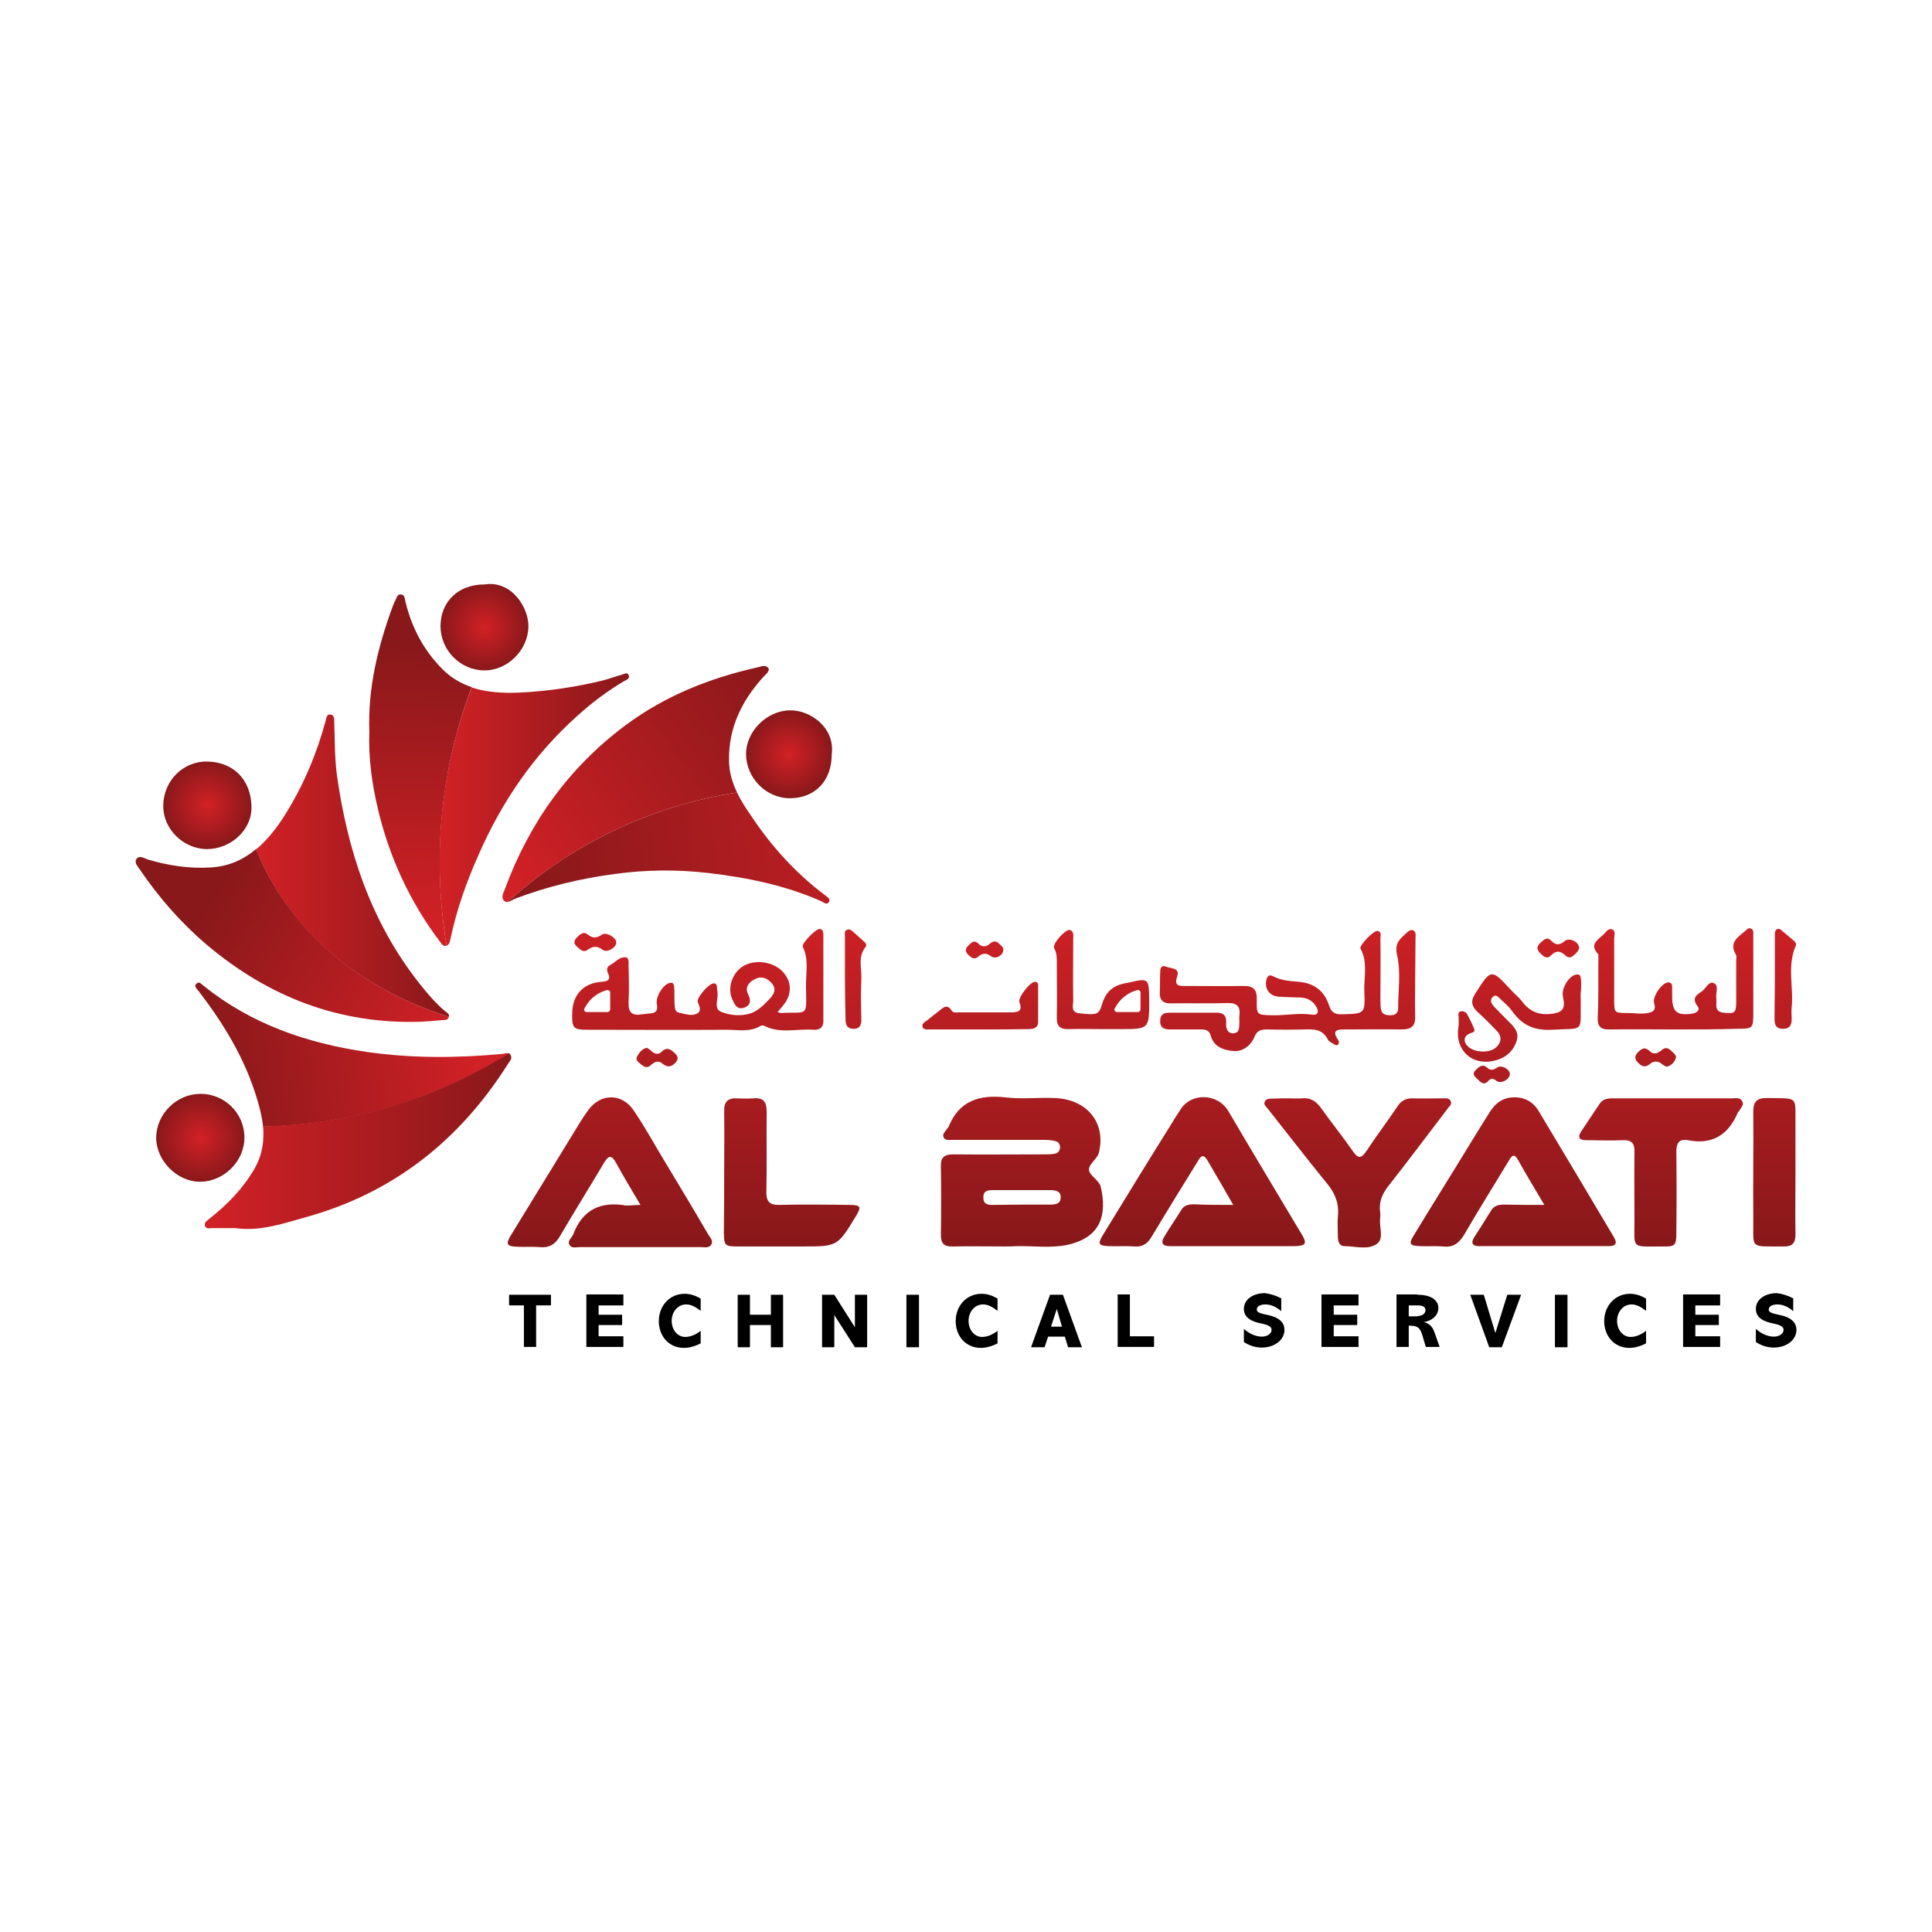 <?xml version="1.0" encoding="utf-8"?>
<!-- Generator: Adobe Illustrator 25.4.1, SVG Export Plug-In . SVG Version: 6.00 Build 0)  -->
<svg version="1.1" id="Layer_1" xmlns="http://www.w3.org/2000/svg" xmlns:xlink="http://www.w3.org/1999/xlink" x="0px" y="0px"
	 viewBox="0 0 600 600" style="enable-background:new 0 0 600 600;" xml:space="preserve">
<style type="text/css">
	.st0{fill:url(#SVGID_1_);}
	.st1{fill:url(#SVGID_00000017482635186411250820000007597433190308493449_);}
	.st2{fill:url(#SVGID_00000044165619766888611720000012055328177419108775_);}
	.st3{fill:url(#SVGID_00000115484713802789857950000001770159963942031266_);}
	.st4{fill:url(#SVGID_00000101096336517248615090000008597660743006244530_);}
	.st5{fill:url(#SVGID_00000130628594922973920900000015223679129653189769_);}
	.st6{fill:url(#SVGID_00000052793799626270591050000007625582711941664405_);}
	.st7{fill:url(#SVGID_00000003817209796261370900000005918419314125481608_);}
	.st8{fill:url(#SVGID_00000012468402570878283480000001924907638648701350_);}
	.st9{fill:url(#SVGID_00000131346944849939305490000005980888188394260898_);}
	.st10{fill:url(#SVGID_00000010303180974265428020000016816931872084579750_);}
	.st11{fill:url(#SVGID_00000075121521374054140200000007097924310305341866_);}
	.st12{fill:url(#SVGID_00000036949090203266655820000016221812383174565822_);}
	.st13{fill:url(#SVGID_00000092441160539044484100000012328619208749128607_);}
	.st14{fill:url(#SVGID_00000009583449694410046420000011082819863987630271_);}
	.st15{fill:url(#SVGID_00000127010474270802954820000007709984409722529948_);}
	.st16{fill:url(#SVGID_00000076589016354500911290000006557457082315431838_);}
	.st17{fill:url(#SVGID_00000025415669123325865000000007829973451324853932_);}
	.st18{fill:url(#SVGID_00000144339281431789692130000002869052406734836386_);}
	.st19{fill:url(#SVGID_00000139275064876103431770000002696929046048091016_);}
	.st20{fill:url(#SVGID_00000117667918310229114130000013784948095086296720_);}
	.st21{fill:url(#SVGID_00000102539348835896170760000003502931493143877516_);}
	.st22{fill:url(#SVGID_00000061452048499242946160000016892913556448078746_);}
	.st23{fill:url(#SVGID_00000087375248869473327600000012417739781317029001_);}
	.st24{fill:url(#SVGID_00000126318374214990156370000003241577690180981680_);}
	.st25{fill:url(#SVGID_00000174592019416771986150000005529375279939198371_);}
	.st26{fill:url(#SVGID_00000098935251939670915730000012081774032285581458_);}
	.st27{fill:url(#SVGID_00000009560401043164915260000007146145234695404202_);}
	.st28{fill:url(#SVGID_00000055702365348781749400000008649686844582417049_);}
	.st29{fill:url(#SVGID_00000146473148208625240510000010159394159678675847_);}
	.st30{fill:url(#SVGID_00000111172715060269954680000008982241201515569792_);}
	.st31{fill:url(#SVGID_00000091002174391391943750000013307806308131054507_);}
	.st32{fill:url(#SVGID_00000067236610546309298790000011206260075893694644_);}
	.st33{fill:url(#SVGID_00000151543211199565941250000007213346368112258716_);}
</style>
<g>
	<linearGradient id="SVGID_1_" gradientUnits="userSpaceOnUse" x1="79.506" y1="268.785" x2="139.485" y2="268.785">
		<stop  offset="0" style="stop-color:#D22126"/>
		<stop  offset="1" style="stop-color:#89181A"/>
	</linearGradient>
	<path class="st0" d="M139.4,315.8L139.4,315.8c-13-4.1-37.1-14.1-52.6-38c-3.1-4.8-5.5-9.5-7.3-14c3.5-2.9,6.5-6.7,9.1-10.9
		c5.7-9.1,9.8-18.9,12.6-29.3c0.2-0.8,0.3-1.9,1.5-1.7c1.1,0.2,1.1,1.3,1.1,2.1c0.2,5.5,0.1,11,0.8,16.5
		c3.3,23.6,10.5,45.6,25.4,64.6c2.5,3.2,5.2,6.4,8.3,9C138.8,314.5,139.7,314.9,139.4,315.8z"/>
	
		<linearGradient id="SVGID_00000027578023462299399640000018362359023575173523_" gradientUnits="userSpaceOnUse" x1="140.463" y1="323.907" x2="66.698" y2="275.733">
		<stop  offset="0" style="stop-color:#D22126"/>
		<stop  offset="1" style="stop-color:#89181A"/>
	</linearGradient>
	<path style="fill:url(#SVGID_00000027578023462299399640000018362359023575173523_);" d="M139.4,315.8c-0.3,1.1-1.4,1-2.1,1
		c-2.2,0.2-4.3,0.4-6.3,0.5c-25.6,0.9-47.6-7.7-66.8-23.9c-8-6.8-14.9-14.7-20.8-23.4c-0.7-1.1-1.9-2.2-0.9-3.4
		c0.9-1,2.2-0.1,3.3,0.3c6.4,1.9,12.9,2.9,19.5,2.5c5.8-0.3,10.4-2.5,14.2-5.7c1.8,4.5,4.2,9.3,7.3,14
		C102.4,301.7,126.4,311.7,139.4,315.8z"/>
	
		<linearGradient id="SVGID_00000041992661633766374460000003321743814914278327_" gradientUnits="userSpaceOnUse" x1="299.909" y1="254.842" x2="163.668" y2="275.166">
		<stop  offset="0" style="stop-color:#D22126"/>
		<stop  offset="1" style="stop-color:#89181A"/>
	</linearGradient>
	<path style="fill:url(#SVGID_00000041992661633766374460000003321743814914278327_);" d="M257.4,280.2c-0.6,0.9-1.6,0.1-2.3-0.3
		c-11.3-5-23.2-7.4-35.3-8.8c-9.6-1.1-19.2-1-28.7,0.3c-10.7,1.4-21.2,3.9-31.4,7.8c-0.6,0.3-1.3,0.8-2,0.9
		c6.2-5.7,14.3-12,24.2-17.6c17.9-10.2,34.8-14.5,47-16.4c1.3,2.8,3,5.3,4.8,7.9c6.2,9.2,13.6,17.3,22.5,24
		C256.9,278.6,258.1,279.2,257.4,280.2z"/>
	
		<linearGradient id="SVGID_00000157278849944274787040000003245900569066716081_" gradientUnits="userSpaceOnUse" x1="156.846" y1="274.462" x2="244.913" y2="211.987">
		<stop  offset="0" style="stop-color:#D22126"/>
		<stop  offset="1" style="stop-color:#89181A"/>
	</linearGradient>
	<path style="fill:url(#SVGID_00000157278849944274787040000003245900569066716081_);" d="M238.8,207.8c-0.2,1.2-1.1,1.7-1.8,2.5
		c-6.6,7.3-10.7,15.6-10.6,25.7c0,3.7,1,7,2.5,10.1c-12.2,1.9-29.1,6.2-47,16.4c-10,5.7-18,11.9-24.2,17.6c-0.4,0.1-0.8,0-1.2-0.4
		c-1-1.1-0.1-2.5,0.3-3.6c7.6-20.6,19.8-37.7,37.5-50.9c12.4-9.2,26.3-14.7,41.2-18C236.6,206.9,238,206.3,238.8,207.8z"/>
	
		<linearGradient id="SVGID_00000126302926855538380100000014204649473794827394_" gradientUnits="userSpaceOnUse" x1="136.52" y1="251.401" x2="195.345" y2="251.401">
		<stop  offset="0" style="stop-color:#D22126"/>
		<stop  offset="1" style="stop-color:#89181A"/>
	</linearGradient>
	<path style="fill:url(#SVGID_00000126302926855538380100000014204649473794827394_);" d="M193.7,211.6c-5.2,3.1-10,6.7-14.5,10.8
		c-13.4,12-23.3,26.5-30.5,42.9c-3.8,8.5-6.9,17.2-8.8,26.3c-0.2,0.8-0.3,1.7-1.2,2.1c-2.7-16.3-3.9-38.6,2.5-63.5
		c1.5-6,3.3-11.6,5.3-16.7c4.6,1.5,9.6,1.8,14.6,1.6c8.8-0.4,17.6-1.7,26.2-3.8c1.9-0.5,3.7-1.2,5.6-1.7c0.8-0.2,1.9-1,2.3,0
		C195.8,210.7,194.5,211.2,193.7,211.6z"/>
	
		<linearGradient id="SVGID_00000180356764833614221940000013530871479112810636_" gradientUnits="userSpaceOnUse" x1="128.177" y1="288.973" x2="131.188" y2="200.154">
		<stop  offset="0" style="stop-color:#D22126"/>
		<stop  offset="1" style="stop-color:#89181A"/>
	</linearGradient>
	<path style="fill:url(#SVGID_00000180356764833614221940000013530871479112810636_);" d="M141.2,230.2c-6.3,24.9-5.2,47.2-2.5,63.5
		c0,0-0.1,0-0.1,0c-1,0.3-1.5-0.6-2-1.3c-9.3-12.3-15.6-26-19.2-41c-1.9-8-3-16.1-2.7-24.1c-0.5-13.8,2.7-26.6,7.3-39.1
		c0.2-0.6,0.5-1.2,0.8-1.8c0.4-0.7,0.5-1.8,1.6-1.8c1.3,0,1.3,1.3,1.5,2.2c1.9,7.9,5.5,14.9,11.3,20.8c2.8,2.9,6,4.7,9.3,5.8
		C144.5,218.6,142.7,224.2,141.2,230.2z"/>
	
		<linearGradient id="SVGID_00000010297643730597113370000004275531825901885614_" gradientUnits="userSpaceOnUse" x1="148.232" y1="317.7" x2="63.928" y2="328.991">
		<stop  offset="0" style="stop-color:#D22126"/>
		<stop  offset="1" style="stop-color:#89181A"/>
	</linearGradient>
	<path style="fill:url(#SVGID_00000010297643730597113370000004275531825901885614_);" d="M158.1,327.2c-7.8,4.9-17.7,10-29.6,14.2
		c-18.4,6.5-34.9,8.2-46.8,8.5c-0.3-2.9-1-5.8-1.9-8.7c-3.7-12.4-10.3-23.2-18.1-33.4c-0.5-0.7-1.7-1.5-0.6-2.4
		c0.8-0.7,1.5,0.3,2.2,0.8c14.8,11.9,32.1,17.8,50.7,20.5c14,2,28,1.9,42,0.6C156.6,327.3,157.4,326.8,158.1,327.2z"/>
	
		<linearGradient id="SVGID_00000079454914465853370600000012252763599498734212_" gradientUnits="userSpaceOnUse" x1="63.428" y1="354.447" x2="158.785" y2="354.447">
		<stop  offset="0" style="stop-color:#D22126"/>
		<stop  offset="1" style="stop-color:#89181A"/>
	</linearGradient>
	<path style="fill:url(#SVGID_00000079454914465853370600000012252763599498734212_);" d="M157.7,330.5c-15,23.7-35.6,40-62.7,47.5
		c-7.1,2-14.3,4.5-21.9,3.4c-2.4,0-4.8,0-7.1,0c-0.9,0-2.2,0.4-2.4-0.9c-0.2-1,0.8-1.4,1.4-2c5.6-4.4,10.4-9.3,14-15.5
		c2.5-4.3,3.1-8.8,2.7-13.2c11.9-0.3,28.4-2,46.8-8.5c12-4.2,21.8-9.4,29.6-14.2c0.2,0.1,0.3,0.2,0.4,0.4
		C159.3,328.8,158.2,329.6,157.7,330.5z"/>
	
		<linearGradient id="SVGID_00000084492151060491181230000003706814372200217516_" gradientUnits="userSpaceOnUse" x1="317.397" y1="279.129" x2="317.397" y2="385.376">
		<stop  offset="0" style="stop-color:#D22126"/>
		<stop  offset="1" style="stop-color:#89181A"/>
	</linearGradient>
	<path style="fill:url(#SVGID_00000084492151060491181230000003706814372200217516_);" d="M312.1,387.1c-5.4,0-10.8-0.1-16.2,0
		c-2.6,0.1-3.7-0.8-3.7-3.5c0.1-7.1,0.1-14.2,0-21.4c-0.1-2.9,1.2-3.7,3.9-3.7c9.4,0.1,18.8,0,28.2,0c1.1,0,2.2,0,3.2-0.2
		c0.9-0.1,1.5-0.7,1.7-1.7c0.1-1.1-0.4-2-1.4-2.2c-1.1-0.3-2.3-0.4-3.5-0.4c-9.5,0-19,0-28.5,0c-0.9,0-2.1,0.3-2.7-0.7
		c-0.6-1.1,0.4-1.8,0.9-2.6c0.2-0.3,0.5-0.5,0.6-0.8c3.3-8.1,9.6-10,17.7-9.1c5,0.6,10.1,0,15.2,0.2c9.1,0.3,14.9,6.3,14.2,14.5
		c-0.1,0.6-0.2,1.3-0.3,1.9c-0.3,2.5-3.4,4-3.2,6c0.2,1.8,3.2,3,3.7,5.4c1.9,8.5,0,15.5-10.4,17.8c-5.2,1.1-10.5,0.3-15.8,0.4
		C314.5,387.1,313.3,387.1,312.1,387.1z M317.4,374.1c2.9,0,5.8,0,8.7,0c1.6,0,3.3-0.2,3.3-2.2c0.1-2-1.6-2.3-3.2-2.3
		c-6,0-12.1,0-18.1,0c-1.6,0-2.8,0.4-2.7,2.4c0,2,1.4,2.2,2.9,2.2C311.4,374.2,314.4,374.1,317.4,374.1z"/>
	
		<linearGradient id="SVGID_00000010297247803319438130000005481453836868359050_" gradientUnits="userSpaceOnUse" x1="470.029" y1="279.129" x2="470.029" y2="385.376">
		<stop  offset="0" style="stop-color:#D22126"/>
		<stop  offset="1" style="stop-color:#89181A"/>
	</linearGradient>
	<path style="fill:url(#SVGID_00000010297247803319438130000005481453836868359050_);" d="M479.6,374.2c-2.9-5-5.6-9.3-8-13.7
		c-1.4-2.6-2.1-1.6-3.1,0.1c-4.6,7.6-9.3,15.1-13.7,22.7c-1.6,2.7-3.4,4.2-6.7,3.8c-2.3-0.2-4.7,0-7.1-0.1c-3.2-0.1-3.6-0.7-1.9-3.4
		c4.6-7.6,9.3-15.1,13.9-22.6c3.2-5.2,6.4-10.5,9.7-15.7c1.6-2.5,3.7-4.3,7-4.5c3.8-0.2,6.5,1.4,8.3,4.5c7.8,13,15.5,25.9,23.2,38.9
		c1.2,2,0.5,2.8-1.6,2.8c-13.4,0-26.8,0-40.2,0c-2.2,0-2.7-1-1.5-2.9c1.8-2.7,3.5-5.5,5.2-8.2c1-1.6,2.5-1.8,4.2-1.8
		C471.4,374.2,475.2,374.2,479.6,374.2z"/>
	
		<linearGradient id="SVGID_00000176013151262564619710000013501963202522084779_" gradientUnits="userSpaceOnUse" x1="189.465" y1="279.129" x2="189.465" y2="385.376">
		<stop  offset="0" style="stop-color:#D22126"/>
		<stop  offset="1" style="stop-color:#89181A"/>
	</linearGradient>
	<path style="fill:url(#SVGID_00000176013151262564619710000013501963202522084779_);" d="M198.9,374.2c-2.8-4.7-5.3-8.9-7.6-13.1
		c-1.4-2.5-2.3-2.3-3.7,0c-4.5,7.6-9.2,15.1-13.7,22.8c-1.5,2.6-3.4,3.7-6.3,3.4c-2.3-0.2-4.5,0-6.8-0.1c-3.5-0.1-3.9-0.8-2-3.8
		c6.4-10.4,12.7-20.8,19.1-31.2c1.6-2.6,3.1-5.2,4.9-7.6c3.9-5.2,10.5-5.1,14.1,0.4c3.6,5.3,6.6,10.9,9.9,16.3
		c4.4,7.3,8.8,14.6,13.1,22c0.6,1,1.7,2,1,3.2c-0.7,1.2-2.1,0.8-3.3,0.8c-12.5,0-25.1,0-37.6,0c-1.1,0-2.6,0.5-3.2-0.8
		c-0.6-1.3,0.8-2.1,1.2-3.1c2.9-7.8,8.6-10.4,16.5-9C195.8,374.4,197.1,374.2,198.9,374.2z"/>
	
		<linearGradient id="SVGID_00000144305747758228757510000012806246856050435252_" gradientUnits="userSpaceOnUse" x1="373.319" y1="279.129" x2="373.319" y2="385.376">
		<stop  offset="0" style="stop-color:#D22126"/>
		<stop  offset="1" style="stop-color:#89181A"/>
	</linearGradient>
	<path style="fill:url(#SVGID_00000144305747758228757510000012806246856050435252_);" d="M383,374.2c-2.8-4.9-5.4-9.4-8-13.8
		c-1.7-2.8-2.5-0.5-3.3,0.7c-4.7,7.6-9.4,15.2-14,22.9c-1.3,2.2-2.8,3.3-5.4,3.1c-2.6-0.2-5.2,0-7.8-0.1c-3.4-0.1-3.7-0.7-1.9-3.6
		c7.1-11.6,14.2-23.2,21.4-34.7c0.8-1.4,1.7-2.7,2.6-4.1c3.3-5.3,11.5-5.2,14.9,0.5c6.8,11.6,13.8,23.2,20.7,34.8
		c0.7,1.1,1.3,2.2,2,3.3c1.8,3,1.4,3.7-2.1,3.8c-10.6,0-21.2,0-31.7,0c-2.4,0-4.7,0-7.1,0c-2,0-3-0.8-1.8-2.8
		c1.7-2.9,3.6-5.6,5.4-8.5c0.9-1.5,2.4-1.7,4-1.7C374.6,374.2,378.5,374.2,383,374.2z"/>
	
		<linearGradient id="SVGID_00000142868018237368671500000001756025065494358407_" gradientUnits="userSpaceOnUse" x1="421.769" y1="279.129" x2="421.769" y2="385.376">
		<stop  offset="0" style="stop-color:#D22126"/>
		<stop  offset="1" style="stop-color:#89181A"/>
	</linearGradient>
	<path style="fill:url(#SVGID_00000142868018237368671500000001756025065494358407_);" d="M400.3,341.1c1.3,0,2.6,0.1,3.9,0
		c2.8-0.3,4.6,0.9,6.2,3.2c3.2,4.5,6.7,8.8,9.8,13.3c1.7,2.5,2.7,2,4.2-0.2c3.1-4.7,6.5-9.2,9.6-13.8c1.1-1.7,2.5-2.5,4.5-2.5
		c3.1,0.1,6.3,0,9.4,0c0.9,0,2.1-0.2,2.6,0.8c0.6,1.1-0.5,1.7-1,2.5c-6.1,8-12.1,16-18.3,23.9c-1.9,2.4-3,4.9-2.6,8
		c0.1,0.7,0.1,1.5,0,2.3c-0.3,2.6,1.3,6.1-1,7.7c-2.8,2-6.7,0.7-10.1,0.7c-1.4,0-1.9-1.2-2-2.5c0-2.3-0.2-4.6,0-6.8
		c0.4-4-0.9-7.2-3.5-10.3c-6.2-7.6-12.2-15.4-18.3-23.1c-0.5-0.7-1.4-1.2-0.9-2.2c0.4-0.9,1.4-0.9,2.3-0.9
		C396.9,341.1,398.6,341.1,400.3,341.1C400.3,341.1,400.3,341.1,400.3,341.1z"/>
	
		<linearGradient id="SVGID_00000070106080566425432870000014636638792454613918_" gradientUnits="userSpaceOnUse" x1="399.917" y1="279.129" x2="399.917" y2="385.376">
		<stop  offset="0" style="stop-color:#D22126"/>
		<stop  offset="1" style="stop-color:#89181A"/>
	</linearGradient>
	<path style="fill:url(#SVGID_00000070106080566425432870000014636638792454613918_);" d="M439.5,303.7c0,4-0.1,8,0,12
		c0.1,2.9-1.2,4-4.1,4c-5.8-0.1-11.7,0-17.5,0c-2.3,0-4.6,0-2.3,3.3c0.2,0.3,0.3,0.9,0.1,1.2c-0.3,0.6-1,0.4-1.4,0.1
		c-0.7-0.4-1.7-0.9-2-1.6c-1.6-3.1-4.3-3.1-7.2-3c-3.9,0.1-7.8,0.1-11.7,0c-1.8,0-3.1,0.4-3.8,2.3c-1.2,2.9-3.9,4.7-6.6,4.4
		c-2.7-0.2-6.1-1.2-7-4.8c-0.4-1.6-1.6-1.9-3-1.9c-3.2,0-6.5,0-9.7,0c-1.9,0-3.1-0.6-3-2.8c0.1-2.1,1.4-2.4,3.1-2.4
		c4.8,0,9.5,0,14.3,0c2.2,0,3.2,0.8,3.1,3.1c-0.1,1.6,0.2,3.3,2.2,3.3c2.1-0.1,1.8-2,1.9-3.5c0-0.6-0.1-1.3,0-1.9
		c0.4-2.9-0.7-4.1-3.8-4c-5.7,0.2-11.5,0-17.2,0.1c-2.8,0.1-3.9-1-3.7-3.8c0.1-1.8,0-3.7,0.1-5.5c0-1.1,0-2.8,1.8-2.1
		c1.4,0.6,4.4,0.3,3.5,3c-1.1,3.2,0.8,3,2.7,3c5.9,0,11.9,0.1,17.8,0c3.1-0.1,4.3,1.1,4.2,4.2c-0.1,4.8,0,4.8,4.8,4.9
		c4.1,0.1,8.2-0.8,12.3-0.2c1.9,0.3,2.3-0.9,1.4-2.4c-1-1.8-2.7-2.8-4.8-2.9c-2.4-0.1-4.8-0.1-7.1-0.3c-2.9-0.3-4.4-2.8-3.5-5.6
		c0.4-1.2,1.2-1.1,2-0.7c2.5,1.3,5.2,1.5,7.9,1.7c4.7,0.4,7.9,2.7,9.4,7.2c0.7,2.2,1.7,3,4.1,2.9c7-0.2,7.2-0.1,6.9-7.1
		c-0.2-4.4,1.2-9-1.2-13.3c-0.5-0.9,4.1-5.7,5.3-5.5c1.4,0.3,0.9,1.5,0.9,2.4c0.1,6.4,0,12.7,0,19.1c0,1,0,2,0.2,2.9
		c0.3,1.6,1.6,1.8,3,1.8c1.4,0,2.3-0.7,2.3-2.1c0-5.5,0.9-11.2-0.3-16.4c-0.8-3.5,0.4-4.8,2.4-6.6c0.7-0.6,1.4-1.6,2.5-1.3
		c1.1,0.4,0.8,1.7,0.8,2.6C439.6,295.3,439.5,299.5,439.5,303.7z"/>
	
		<linearGradient id="SVGID_00000041253261364368096520000006007774572558267033_" gradientUnits="userSpaceOnUse" x1="515.858" y1="279.129" x2="515.858" y2="385.376">
		<stop  offset="0" style="stop-color:#D22126"/>
		<stop  offset="1" style="stop-color:#89181A"/>
	</linearGradient>
	<path style="fill:url(#SVGID_00000041253261364368096520000006007774572558267033_);" d="M519.4,341.1c6.2,0,12.3,0,18.5,0
		c1.1,0,2.6-0.4,3.2,1c0.6,1.1-0.5,2-1,2.9c-0.1,0.2-0.3,0.3-0.4,0.5c-2.9,6.9-7.9,10.1-15.5,8.6c-2.6-0.5-3.6,0.8-3.6,3.5
		c0.1,8.4,0.1,16.8,0,25.3c0,3.9-0.4,4.3-4.3,4.2c-9.9,0-8.7,1-8.7-8.5c0-6.9-0.1-13.8,0-20.7c0.1-2.8-0.8-3.9-3.7-3.8
		c-3.8,0.2-7.6,0-11.3,0c-2.1,0-2.8-0.9-1.5-2.8c1.9-2.8,3.7-5.6,5.6-8.4c1-1.6,2.5-1.8,4.2-1.8
		C507.1,341.1,513.2,341.1,519.4,341.1z"/>
	
		<linearGradient id="SVGID_00000031185706435684883450000000109151206316107160_" gradientUnits="userSpaceOnUse" x1="216.6" y1="279.129" x2="216.6" y2="385.376">
		<stop  offset="0" style="stop-color:#D22126"/>
		<stop  offset="1" style="stop-color:#89181A"/>
	</linearGradient>
	<path style="fill:url(#SVGID_00000031185706435684883450000000109151206316107160_);" d="M254.5,288.5c-1.1-0.1-5.7,4.6-5.2,5.5
		c2,4.1,0.9,8.5,1,12.7c0.2,9.5,0.6,7.4-7.7,7.9c-0.2,0-0.4-0.1-1.1-0.3c0.7-0.8,1.1-1.4,1.6-1.9c2.9-3.4,2.9-7.4,0.1-10.5
		c-2.9-3.3-8.8-4.1-12.5-1.8c-3.3,2.1-4.9,6.7-3.3,10.2c0.7,1.5,1.4,3.5,3.8,2.6c2.1-0.8,2-2.3,1.1-4.2c-1-2,0.2-3.6,1.9-4.5
		c2.1-1.2,4-0.6,5.5,1.2c1.4,1.6,0.8,3.2-0.5,4.6c-1.7,1.8-3.5,3.7-5.8,4.6c-3.1,1.1-6.6,0.8-9.5-0.4c-2.4-1-0.7-4.1-1.1-6.2
		c-0.1-0.6-0.1-1.3-0.2-1.9c-0.1-0.5-0.4-0.7-0.9-0.7c-1.5-0.1-5.5,4.5-5,5.8c0.5,1.3,1.2,2.7-0.1,3.5c-1.7,1-3.8,0.2-5.7-0.2
		c-1.3-0.2-1.3-1.5-1.4-2.6c-0.1-1.7,0-3.5-0.1-5.2c-0.1-0.9-0.2-1.8-1.6-1.4c-2.1,0.7-4.3,4.4-3.8,6.7c0.3,1.6-0.1,2.5-1.8,2.7
		c-1,0.1-1.9,0.2-2.9,0.3c-2.9,0.5-4.2-0.5-4.1-3.6c0.2-3.9,0.1-7.8,0-11.6c0-0.9,0.2-2.4-0.9-2.5c-2-0.2-3.2,1.6-4.8,2.4
		c-1,0.5-1.2,1.4-0.7,2.5c1,2.1-0.1,2.6-2,2.7c-5.7,0.4-9,4.1-9.1,9.7c-0.1,4.8,0.3,5.2,5,5.2c14.3,0,28.7,0.1,43.1,0
		c3.5,0,7.1,0.8,10.4-1.2c0.3-0.2,0.9-0.2,1.2,0c4.9,2.5,10.2,0.8,15.3,1.2c1.7,0.1,3-0.6,3-2.6c0-8.9,0-17.9,0-26.9
		C255.6,289.4,255.7,288.6,254.5,288.5z M189.5,313.5c0,0.4-0.4,0.8-0.8,0.8h-6.5c-0.6,0-1-0.6-0.7-1.1c0.5-0.9,1.2-2.1,2.3-3.1
		c1.6-1.5,3.4-2.3,4.7-2.6c0.5-0.1,1,0.2,1,0.8V313.5z"/>
	
		<linearGradient id="SVGID_00000146459819263683993150000009531329165298827654_" gradientUnits="userSpaceOnUse" x1="245.846" y1="279.129" x2="245.846" y2="385.376">
		<stop  offset="0" style="stop-color:#D22126"/>
		<stop  offset="1" style="stop-color:#89181A"/>
	</linearGradient>
	<path style="fill:url(#SVGID_00000146459819263683993150000009531329165298827654_);" d="M224.9,364c0-6.3,0.1-12.5,0-18.8
		c-0.1-3.1,1.2-4.3,4.2-4.1c1.6,0.1,3.2,0.1,4.9,0c3.2-0.3,4.1,1.2,4.1,4.2c-0.1,8.3,0.1,16.6-0.1,24.9c0,2.9,0.9,4,3.9,4
		c7.3-0.2,14.7-0.1,22,0c3.4,0,3.7,0.6,1.9,3.5c-5.7,9.4-5.7,9.4-16.7,9.4c-6.6,0-13.2,0-19.8,0c-4.2,0-4.4-0.2-4.5-4.3
		C224.9,376.5,224.9,370.2,224.9,364C224.9,364,224.9,364,224.9,364z"/>
	
		<linearGradient id="SVGID_00000061444043598421154010000013321297526827952782_" gradientUnits="userSpaceOnUse" x1="519.875" y1="279.129" x2="519.875" y2="385.376">
		<stop  offset="0" style="stop-color:#D22126"/>
		<stop  offset="1" style="stop-color:#89181A"/>
	</linearGradient>
	<path style="fill:url(#SVGID_00000061444043598421154010000013321297526827952782_);" d="M520.3,319.7c-6.8,0-13.6-0.1-20.4,0
		c-3,0.1-3.9-1.1-3.7-4.1c0.3-6.2,0.1-12.5,0.2-18.7c0-0.2,0-0.5-0.1-0.6c-2.8-3-0.1-4.4,1.7-6.1c0.8-0.7,1.4-2,2.6-1.6
		c1.3,0.5,0.7,1.9,0.7,2.9c0,6.3,0,12.5,0,18.8c0,4.3,0,4.3,4.3,4.3c2,0,4.1,0.4,6.1,0c2-0.3,2.6-1.2,2-3.1
		c-0.6-1.9,2.4-6.3,4.3-6.4c1-0.1,1.3,0.6,1.3,1.4c0,1,0,1.9,0,2.9c0,4.8,1.4,6.1,6.2,5.4c1.4-0.2,2.6-1.1,1.7-2.3
		c-1.9-2.4-0.4-3.5,1.3-4.6c1.3-0.9,2.2-3.3,3.7-2.6c1.7,0.7,0.6,3.1,0.8,4.7c0.3,1.7-0.9,4.1,2.2,4.5c3.5,0.4,4,0.1,4-3.4
		c0-4.3,0-8.6,0-13c0-0.5,0.2-1.2-0.1-1.6c-2.2-3.7,0.5-5.4,2.8-7.3c0.6-0.5,1.1-1.2,1.9-0.8c0.9,0.4,0.7,1.3,0.7,2
		c0,4.5,0,9.1,0,13.6c0,3.6,0,7.1,0,10.7c0,4.7-0.2,4.8-5,4.8C533.2,319.7,526.8,319.7,520.3,319.7z"/>
	
		<linearGradient id="SVGID_00000136382985476956072060000002812775607359803538_" gradientUnits="userSpaceOnUse" x1="551.104" y1="279.129" x2="551.104" y2="385.376">
		<stop  offset="0" style="stop-color:#D22126"/>
		<stop  offset="1" style="stop-color:#89181A"/>
	</linearGradient>
	<path style="fill:url(#SVGID_00000136382985476956072060000002812775607359803538_);" d="M557.6,364.4c0,6.4-0.1,12.7,0,19.1
		c0,2.6-1.1,3.7-3.7,3.6c-10.8-0.1-9.3,1.1-9.4-8.9c-0.1-11,0.1-22,0-33c0-3.1,1.1-4.2,4.2-4.2c10.1,0.2,8.8-0.9,8.9,8.8
		c0,2.5,0,5,0,7.4C557.6,359.7,557.6,362,557.6,364.4z"/>
	
		<radialGradient id="SVGID_00000052084173497078618590000004902631648827359159_" cx="62.295" cy="353.356" r="13.677" gradientUnits="userSpaceOnUse">
		<stop  offset="0" style="stop-color:#D22126"/>
		<stop  offset="1" style="stop-color:#89181A"/>
	</radialGradient>
	<path style="fill:url(#SVGID_00000052084173497078618590000004902631648827359159_);" d="M62.3,339.7c7.5,0,13.6,6.1,13.6,13.5
		c0.1,7.3-6.3,13.7-13.6,13.8c-7.3,0.1-13.9-6.6-13.8-13.9C48.7,345.8,54.9,339.7,62.3,339.7z"/>
	
		<radialGradient id="SVGID_00000064340536434209980600000017736225544785488024_" cx="64.394" cy="250.022" r="13.671" gradientUnits="userSpaceOnUse">
		<stop  offset="0" style="stop-color:#D22126"/>
		<stop  offset="1" style="stop-color:#89181A"/>
	</radialGradient>
	<path style="fill:url(#SVGID_00000064340536434209980600000017736225544785488024_);" d="M64.2,263.7c-7.4-0.1-13.7-6.4-13.5-13.7
		c0.2-7.8,6.4-13.7,13.8-13.5c7.8,0.2,13.4,5.4,13.6,14C78.3,257.7,71.7,263.7,64.2,263.7z"/>
	
		<radialGradient id="SVGID_00000067236293054907441520000017677635845899477426_" cx="150.482" cy="194.777" r="13.533" gradientUnits="userSpaceOnUse">
		<stop  offset="0" style="stop-color:#D22126"/>
		<stop  offset="1" style="stop-color:#89181A"/>
	</radialGradient>
	<path style="fill:url(#SVGID_00000067236293054907441520000017677635845899477426_);" d="M150.5,181.5c8.4-1.3,13.7,7.2,13.6,13.1
		c-0.1,7.3-6.5,13.7-13.8,13.6c-7.4-0.1-13.5-6.3-13.5-13.8C136.9,186.7,142.4,181.5,150.5,181.5z"/>
	
		<radialGradient id="SVGID_00000048473126349486434880000005512513293427273376_" cx="245.018" cy="234.229" r="13.509" gradientUnits="userSpaceOnUse">
		<stop  offset="0" style="stop-color:#D22126"/>
		<stop  offset="1" style="stop-color:#89181A"/>
	</radialGradient>
	<path style="fill:url(#SVGID_00000048473126349486434880000005512513293427273376_);" d="M258.3,234.3c0,8.2-5.2,13.6-13,13.6
		c-7.3,0-13.5-6.2-13.6-13.6c-0.1-7.1,6.4-13.6,13.6-13.7C251.7,220.5,259.4,226,258.3,234.3z"/>
	
		<linearGradient id="SVGID_00000072258494429029454400000006656092417536231832_" gradientUnits="userSpaceOnUse" x1="471.848" y1="279.129" x2="471.848" y2="385.376">
		<stop  offset="0" style="stop-color:#D22126"/>
		<stop  offset="1" style="stop-color:#89181A"/>
	</linearGradient>
	<path style="fill:url(#SVGID_00000072258494429029454400000006656092417536231832_);" d="M490.9,310.7c-0.1,10.2,1.3,8.5-8.9,9.1
		c-5.5,0.3-9.3-1.4-12.4-5.8c-1-1.4-2.3-2.5-3.6-3.7c-0.7-0.6-1.4-1.7-2.4-0.7c-1,0.9-0.5,2,0.3,2.9c1.3,1.4,2.7,2.8,4.1,4.2
		c1.9,1.9,4.1,3.7,2.9,6.9c-1.2,3.3-3.8,5.2-7.2,5.9c-6.8,1.4-11.8-3.5-10.8-10.3c0.2-1.1,0.1-2.1,0.1-3.2c0-0.7-0.4-1.6,0.6-1.9
		c0.8-0.2,1.6,0.2,2,0.8c0.8,1.5,1.6,3,2.2,4.6c0.4,0.9-0.3,1.1-1.2,1.4c-2.1,0.8-2.3,2.6-0.6,4.2c1.9,1.7,6.1,2,8.2,0.5
		c2.1-1.5,2.4-3.7,0.6-5.5c-1.9-2-3.9-4-6-5.9c-1.9-1.8-2.1-3.5-0.6-5.7c4.9-7.7,4.9-7.7,11.1-1c1.1,1.2,2.4,2.2,3.4,3.5
		c2.4,3.3,5.5,4.4,9.6,3.8c3-0.5,3.9-1.6,3.1-5.2c-0.6-2.4,1.6-6.3,3.9-6.9c1.5-0.4,1.6,0.6,1.7,1.7c0.1,1.1,0,2.2,0,3.2
		C490.8,308.6,490.9,309.6,490.9,310.7z"/>
	
		<linearGradient id="SVGID_00000152957574725231103160000015816358350163427719_" gradientUnits="userSpaceOnUse" x1="342.005" y1="279.129" x2="342.005" y2="385.376">
		<stop  offset="0" style="stop-color:#D22126"/>
		<stop  offset="1" style="stop-color:#89181A"/>
	</linearGradient>
	<path style="fill:url(#SVGID_00000152957574725231103160000015816358350163427719_);" d="M350.3,305.2c-0.6,0.1-1.3,0.2-1.9,0.4
		c-3.2,0.8-5.2,3-6.1,6.1c-1,3.4-1.5,3.6-7,3c-2.9-0.3-2-2.4-2-4c-0.1-6.4,0-12.7,0-19.1c0-1,0.3-2.3-1-2.8
		c-1.3-0.4-5.7,4.4-4.9,5.7c0.9,1.6,0.8,3.3,0.8,5c0,5.6,0.1,11.2,0,16.8c0,2.3,1,3.3,3.3,3.3c3.5-0.1,7.1,0,10.7,0
		c1.8,0,3.7,0,5.5,0c9.2,0,9.2,0,9.2-9C356.8,303.7,356.8,303.7,350.3,305.2z M354.2,313.5c0,0.4-0.4,0.8-0.8,0.8h-6.5
		c-0.6,0-1-0.6-0.7-1.1c0.5-0.9,1.2-2.1,2.3-3.1c1.6-1.5,3.4-2.3,4.7-2.6c0.5-0.1,1,0.2,1,0.8V313.5z"/>
	
		<linearGradient id="SVGID_00000117657503312022985730000003312002244577645989_" gradientUnits="userSpaceOnUse" x1="304.481" y1="279.129" x2="304.481" y2="385.376">
		<stop  offset="0" style="stop-color:#D22126"/>
		<stop  offset="1" style="stop-color:#89181A"/>
	</linearGradient>
	<path style="fill:url(#SVGID_00000117657503312022985730000003312002244577645989_);" d="M303.7,319.7c-5,0-9.9,0-14.9,0
		c-0.8,0-2,0.2-2.3-0.8c-0.3-1,0.7-1.5,1.4-2c1.2-1,2.5-2,3.8-3c1.3-1.1,2.5-2.2,3.9,0c0.4,0.7,1.4,0.5,2.1,0.5c5.5,0,11,0,16.5,0
		c2.2,0,3.4-0.6,2.4-3.1c-0.6-1.5,3.4-6.5,4.9-6.4c0.9,0.1,0.9,0.8,0.9,1.4c0,3.7,0,7.3,0,11c0,2.1-1.6,2.3-3.2,2.3
		C314.1,319.7,308.9,319.7,303.7,319.7z"/>
	
		<linearGradient id="SVGID_00000050624770262015748290000006489112943305744562_" gradientUnits="userSpaceOnUse" x1="554.48" y1="279.129" x2="554.48" y2="385.376">
		<stop  offset="0" style="stop-color:#D22126"/>
		<stop  offset="1" style="stop-color:#89181A"/>
	</linearGradient>
	<path style="fill:url(#SVGID_00000050624770262015748290000006489112943305744562_);" d="M551.2,303.7c0-4.3,0-8.6,0-13
		c0-0.7-0.1-1.6,0.6-2.1c0.8-0.5,1.4,0.3,1.9,0.7c1.1,0.9,2.2,1.8,3.2,2.7c0.5,0.4,1.1,1,0.8,1.7c-2.8,6.3-0.6,13-1.3,19.4
		c-0.1,0.9,0,1.7,0,2.6c0.1,1.9,0,3.8-2.7,3.8c-2.8,0-2.6-2.1-2.6-3.9C551.1,311.7,551.2,307.7,551.2,303.7
		C551.2,303.7,551.2,303.7,551.2,303.7z"/>
	
		<linearGradient id="SVGID_00000078034660612457973180000003448972309465215137_" gradientUnits="userSpaceOnUse" x1="265.697" y1="279.129" x2="265.697" y2="385.376">
		<stop  offset="0" style="stop-color:#D22126"/>
		<stop  offset="1" style="stop-color:#89181A"/>
	</linearGradient>
	<path style="fill:url(#SVGID_00000078034660612457973180000003448972309465215137_);" d="M262.4,303.5c0-4.2,0-8.4,0-12.6
		c0-0.8-0.3-1.9,0.8-2.2c0.8-0.3,1.4,0.4,2,0.9c1,0.9,1.9,1.7,2.9,2.6c0.6,0.5,1.3,1.2,0.7,1.9c-2.4,3-1.2,6.4-1.3,9.7
		c-0.2,4.3-0.1,8.6,0,12.9c0,1.8-0.6,2.9-2.6,2.8c-1.8-0.1-2.3-1.2-2.3-2.8C262.5,312.3,262.4,307.9,262.4,303.5
		C262.4,303.5,262.4,303.5,262.4,303.5z"/>
	
		<linearGradient id="SVGID_00000118369197798652063350000015708379257559457469_" gradientUnits="userSpaceOnUse" x1="184.927" y1="279.129" x2="184.927" y2="385.376">
		<stop  offset="0" style="stop-color:#D22126"/>
		<stop  offset="1" style="stop-color:#89181A"/>
	</linearGradient>
	<path style="fill:url(#SVGID_00000118369197798652063350000015708379257559457469_);" d="M191.4,292.7c0,1.6-2.9,3.3-4.2,2.3
		c-1.6-1.2-2.9-1.3-4.6-0.1c-1.5,1.2-2.6-0.2-3.6-1.1c-0.9-0.8-0.7-1.7,0-2.5c1-1,2.1-2.2,3.5-1.1c1.6,1.3,2.9,1.2,4.5,0
		C188.4,289.4,191.4,291.2,191.4,292.7z"/>
	
		<linearGradient id="SVGID_00000075865887845758290790000017740552974641599141_" gradientUnits="userSpaceOnUse" x1="483.983" y1="279.129" x2="483.983" y2="385.376">
		<stop  offset="0" style="stop-color:#D22126"/>
		<stop  offset="1" style="stop-color:#89181A"/>
	</linearGradient>
	<path style="fill:url(#SVGID_00000075865887845758290790000017740552974641599141_);" d="M490.4,294.3c-0.1,1.1-1,1.8-1.8,2.5
		c-0.9,0.8-1.8,0.6-2.6-0.2c-1.4-1.3-2.7-1.5-4.2,0c-1.4,1.5-2.5,0.4-3.5-0.6c-1-1-1.2-2,0-3.1c1.1-1,2.1-2.2,3.5-0.7
		c1.4,1.5,2.7,1.3,4.2,0C487.5,291.1,490.3,292.5,490.4,294.3z"/>
	
		<linearGradient id="SVGID_00000159446667943765025440000013216285221053871525_" gradientUnits="userSpaceOnUse" x1="514.167" y1="279.129" x2="514.167" y2="385.376">
		<stop  offset="0" style="stop-color:#D22126"/>
		<stop  offset="1" style="stop-color:#89181A"/>
	</linearGradient>
	<path style="fill:url(#SVGID_00000159446667943765025440000013216285221053871525_);" d="M517.6,331.3c-0.4-0.2-0.9-0.4-1.3-0.7
		c-1.3-1.2-2.7-1.2-4-0.1c-1.6,1.3-2.7,0.5-3.8-0.7c-0.9-1-0.8-1.9,0-2.8c1.1-1.2,2.2-2.1,3.8-0.6c1.5,1.4,2.7,0.6,3.9-0.4
		c1.2-1,2.2-0.3,3.1,0.6c0.7,0.7,1.6,1.3,1,2.4C519.8,330.1,519,330.9,517.6,331.3z"/>
	
		<linearGradient id="SVGID_00000051358459891287022990000008964359393769086104_" gradientUnits="userSpaceOnUse" x1="204.057" y1="279.129" x2="204.057" y2="385.376">
		<stop  offset="0" style="stop-color:#D22126"/>
		<stop  offset="1" style="stop-color:#89181A"/>
	</linearGradient>
	<path style="fill:url(#SVGID_00000051358459891287022990000008964359393769086104_);" d="M200.9,325.4c0.5,0.3,1,0.6,1.5,1.1
		c1,0.9,2.1,1.1,3.1,0.1c1.6-1.6,2.8-0.7,4.1,0.5c0.9,0.9,1.2,1.7,0.3,2.8c-1.3,1.4-2.5,1.8-4.2,0.4c-1.3-1.2-2.6-0.4-3.7,0.6
		c-1.2,1-2.2,0.3-3.1-0.5c-0.7-0.6-1.7-1.3-1-2.4C198.6,326.8,199.4,325.7,200.9,325.4z"/>
	
		<linearGradient id="SVGID_00000094601288865185240610000000796467982682058138_" gradientUnits="userSpaceOnUse" x1="463.248" y1="279.129" x2="463.248" y2="385.376">
		<stop  offset="0" style="stop-color:#D22126"/>
		<stop  offset="1" style="stop-color:#89181A"/>
	</linearGradient>
	<path style="fill:url(#SVGID_00000094601288865185240610000000796467982682058138_);" d="M468.9,333.6c-0.1,1.7-2.8,3.1-4.1,2.1
		c-0.9-0.7-1.7-1-2.5-0.1c-1.6,1.8-2.6,0.3-3.7-0.7c-0.8-0.7-1.4-1.5-0.4-2.5c1.1-1.1,2.2-2.2,3.8-0.7c1.1,1,2.1,0.4,3.2-0.3
		C466.5,330.7,469,332.2,468.9,333.6z"/>
	
		<linearGradient id="SVGID_00000004542984080794179560000015729376983917902486_" gradientUnits="userSpaceOnUse" x1="305.717" y1="279.129" x2="305.717" y2="385.376">
		<stop  offset="0" style="stop-color:#D22126"/>
		<stop  offset="1" style="stop-color:#89181A"/>
	</linearGradient>
	<path style="fill:url(#SVGID_00000004542984080794179560000015729376983917902486_);" d="M311.6,295c-0.1,1.8-2.4,3-3.8,2
		c-1.5-1.1-2.6-1.1-4,0.1c-1.4,1.2-2.4,0.1-3.3-0.8c-0.8-0.9-0.7-1.7,0.1-2.5c0.9-0.9,1.8-2.1,3.2-0.8c1.2,1.2,2.4,1.2,3.7,0
		c0.8-0.7,1.7-0.9,2.6-0.1C310.7,293.5,311.6,294,311.6,295z"/>
	<g>
		<path d="M171.1,402.1v3.3h-4.6v12.9h-3.8v-12.9h-4.6v-3.3H171.1z"/>
		<path d="M193.6,402.1v3.3h-7.7v2.9h7.3v3.2h-7.3v3.5h7.7v3.3h-11.5v-16.3H193.6z"/>
		<path d="M217.6,403.3v3.8c-1.5-1.2-3-2-4.5-2c-2.6,0-4.5,2.3-4.5,5.1c0,2.9,1.9,5,4.2,5c1.7,0,3.4-0.8,4.8-1.9v3.9
			c-2,1-3.7,1.4-5.2,1.4c-4.7,0-7.8-3.7-7.8-8.3c0-4.8,3.4-8.5,8-8.5C214.3,401.8,215.9,402.3,217.6,403.3z"/>
		<path d="M232.9,402.1v6.2h6.5v-6.2h3.8v16.3h-3.8v-6.9h-6.5v6.9h-3.8v-16.3H232.9z"/>
		<path d="M259.1,402.1l6.4,10.1h0v-10.1h3.8v16.3h-3.8l-6.4-10h0v10h-3.8v-16.3H259.1z"/>
		<path d="M285.4,402.1v16.3h-3.9v-16.3H285.4z"/>
		<path d="M309.8,403.3v3.8c-1.5-1.2-3-2-4.5-2c-2.6,0-4.5,2.3-4.5,5.1c0,2.9,1.9,5,4.2,5c1.7,0,3.4-0.8,4.8-1.9v3.9
			c-2,1-3.7,1.4-5.2,1.4c-4.7,0-7.8-3.7-7.8-8.3c0-4.8,3.4-8.5,8-8.5C306.6,401.8,308.1,402.3,309.8,403.3z"/>
		<path d="M330.1,402.1l5.9,16.3h-4.3l-1-3.3h-5.2l-1.1,3.3h-4.2l5.9-16.3H330.1z M326.4,412h3.4l-1.6-5.5h0L326.4,412z"/>
		<path d="M350.9,402.1V415h7.5v3.3h-11.3v-16.3H350.9z"/>
		<path d="M397.9,403.2v4c-1.6-1.4-3.3-2.1-4.9-2.1c-1.6,0-2.7,0.6-2.7,1.6c0,0.9,1.1,1.2,3.5,1.7c3.4,0.7,5.1,2.3,5.1,4.6
			c0,3.2-3.2,5.5-7,5.5c-2.1,0-3.8-0.6-5.6-1.7v-4.1c1.8,1.6,3.8,2.4,5.6,2.4c1.5,0,3-0.8,3-2.1c0-1-0.9-1.5-3.3-2
			c-3.1-0.6-5.3-1.9-5.3-4.5c0-3,2.9-4.9,6.5-4.9C394.4,401.8,395.9,402.2,397.9,403.2z"/>
		<path d="M421.9,402.1v3.3h-7.7v2.9h7.3v3.2h-7.3v3.5h7.7v3.3h-11.5v-16.3H421.9z"/>
		<path d="M440.2,402.1c4.6,0,6.5,1.9,6.5,4.1c0,2.4-2.1,4-4.5,4.4v0c1.7,0.4,2.7,1.4,3.3,3.2l1.6,4.5h-4.3l-1.1-3.7
			c-0.7-2.2-1.4-2.9-3.9-2.9h-0.3v6.6h-3.8v-16.3H440.2z M440.2,408.7c1.4,0,2.5-0.7,2.5-1.8c0-1-0.8-1.5-2.5-1.5h-2.7v3.4H440.2z"
			/>
		<path d="M460.8,402.1l3.6,11.9h0l3.7-11.9h4.3l-6,16.3h-3.9l-5.9-16.3H460.8z"/>
		<path d="M486.8,402.1v16.3h-3.9v-16.3H486.8z"/>
		<path d="M511.2,403.3v3.8c-1.5-1.2-3-2-4.5-2c-2.6,0-4.5,2.3-4.5,5.1c0,2.9,1.9,5,4.2,5c1.7,0,3.4-0.8,4.8-1.9v3.9
			c-2,1-3.7,1.4-5.2,1.4c-4.7,0-7.8-3.7-7.8-8.3c0-4.8,3.4-8.5,8-8.5C507.9,401.8,509.5,402.3,511.2,403.3z"/>
		<path d="M534.2,402.1v3.3h-7.7v2.9h7.3v3.2h-7.3v3.5h7.7v3.3h-11.5v-16.3H534.2z"/>
		<path d="M556.9,403.2v4c-1.6-1.4-3.3-2.1-4.9-2.1c-1.6,0-2.7,0.6-2.7,1.6c0,0.9,1.1,1.2,3.5,1.7c3.4,0.7,5.1,2.3,5.1,4.6
			c0,3.2-3.2,5.5-7,5.5c-2.1,0-3.8-0.6-5.6-1.7v-4.1c1.8,1.6,3.8,2.4,5.6,2.4c1.5,0,3-0.8,3-2.1c0-1-0.9-1.5-3.3-2
			c-3.1-0.6-5.3-1.9-5.3-4.5c0-3,2.9-4.9,6.5-4.9C553.4,401.8,554.9,402.2,556.9,403.2z"/>
	</g>
</g>
</svg>
